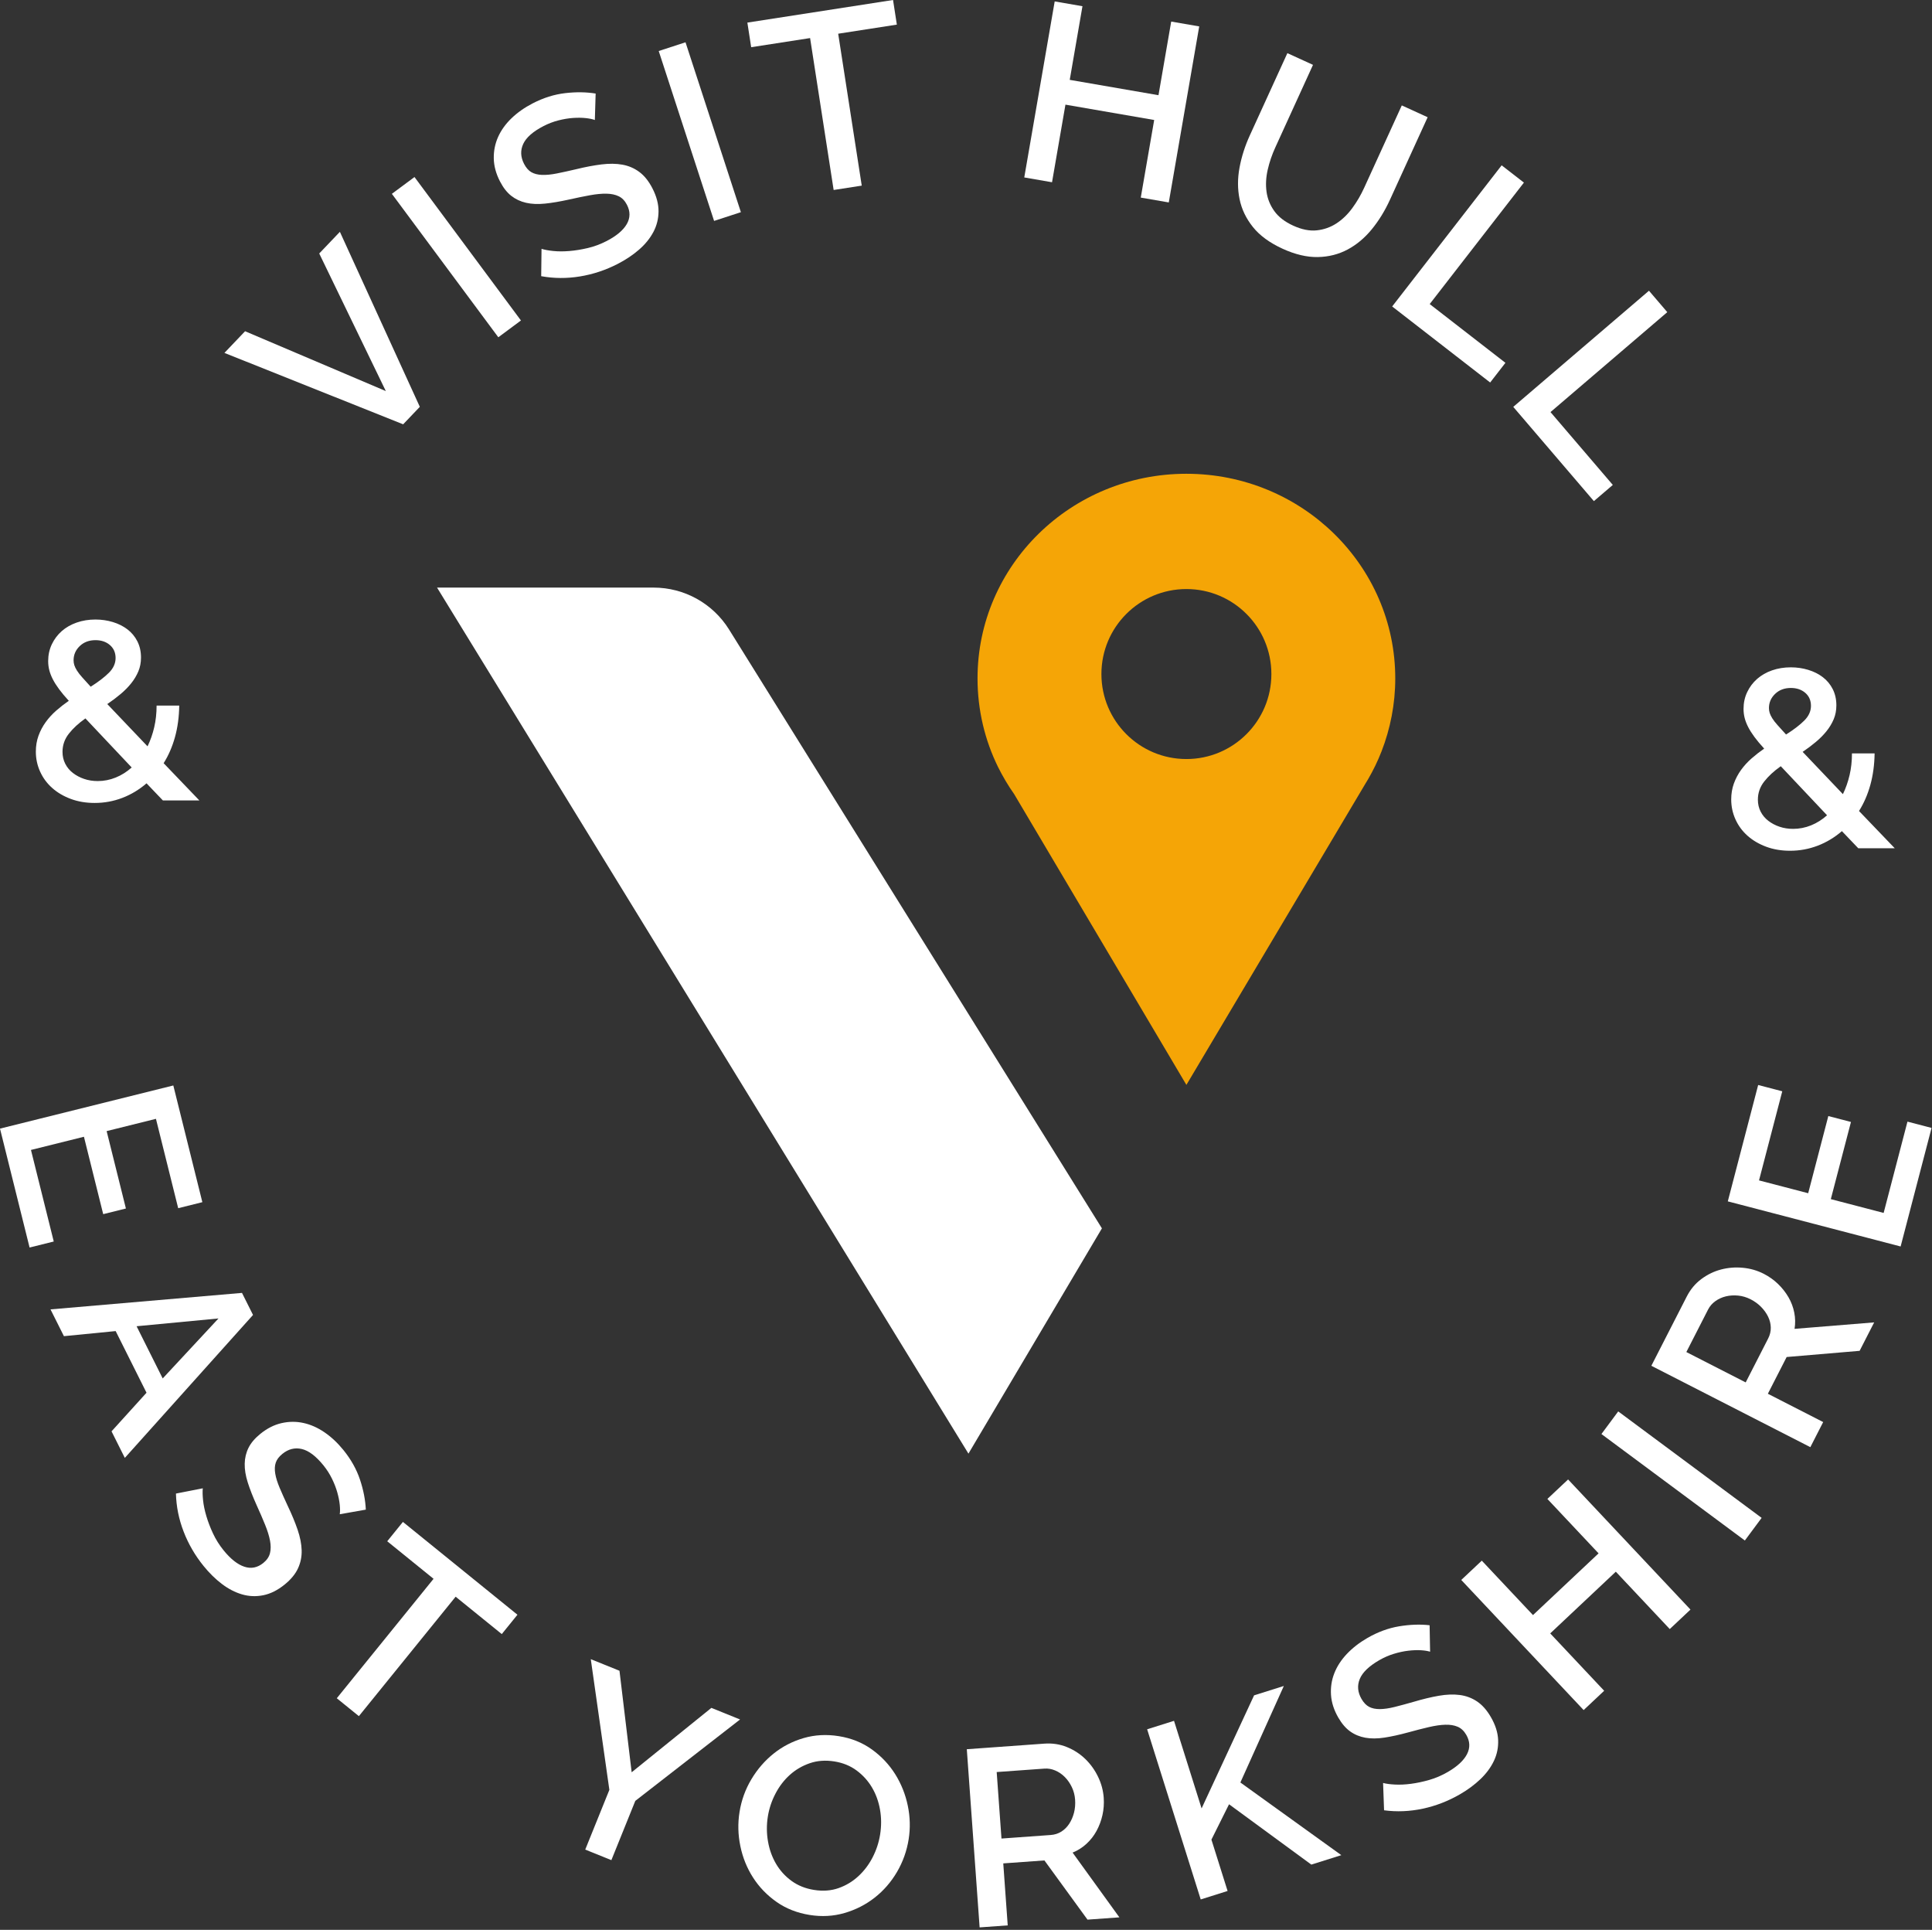 <?xml version="1.0" encoding="UTF-8" standalone="no"?>
<svg xmlns="http://www.w3.org/2000/svg" xmlns:xlink="http://www.w3.org/1999/xlink" xmlns:serif="http://www.serif.com/" width="100%" height="100%" viewBox="0 0 785 784" version="1.1" xml:space="preserve" style="fill-rule:evenodd;clip-rule:evenodd;stroke-linejoin:round;stroke-miterlimit:2;">
    <rect x="0" y="0" width="785" height="784" fill="#333333" stroke="none"/>
    <g transform="matrix(1,0,0,1,-567.59,-148.5)">
        <g transform="matrix(1,0,0,1,833.154,739.035)">
            <path d="M0,-351.828L-87.986,-351.828L127.929,0L182.161,-91.519L30.659,-334.803C24.065,-345.391 12.474,-351.828 0,-351.828" style="fill:rgb(255,255,255);fill-rule:nonzero;"></path>
        </g>
        <g transform="matrix(1,0,0,1,1049.64,473.342)">
            <path d="M0,-16.483C-19.07,-16.483 -34.53,-31.943 -34.53,-51.013C-34.53,-70.083 -19.07,-85.543 0,-85.543C19.07,-85.543 34.53,-70.083 34.53,-51.013C34.53,-31.943 19.07,-16.483 0,-16.483M0,-132.374C-46.878,-132.374 -84.866,-95.179 -84.866,-49.231C-84.866,-36.383 -81.886,-24.14 -76.533,-13.246C-74.624,-9.429 -72.435,-5.705 -69.969,-2.213L0,115.891L72.855,-6.682C73.181,-7.194 73.46,-7.707 73.786,-8.218C75.88,-11.803 77.743,-15.621 79.279,-19.577C82.863,-28.795 84.865,-38.803 84.865,-49.231C84.865,-95.179 46.832,-132.374 0,-132.374" style="fill:rgb(245,165,6);fill-rule:nonzero;"></path>
        </g>
        <g transform="matrix(1,0,0,1,667.17,280.487)">
            <path d="M0,2.577L57.185,26.888L30.125,-29.008L38.521,-37.809L71,33.285L64.23,40.386L-8.394,11.379L0,2.577Z" style="fill:rgb(255,255,255);fill-rule:nonzero;"></path>
        </g>
        <g transform="matrix(-0.596,-0.803,-0.803,0.596,769.039,219.903)">
            <rect x="-53.297" y="26.834" width="72.571" height="11.448" style="fill:rgb(255,255,255);"></rect>
        </g>
        <g transform="matrix(1,0,0,1,809.285,250.246)">
            <path d="M0,-52.995C-0.949,-53.35 -2.196,-53.607 -3.738,-53.774C-5.277,-53.935 -6.992,-53.953 -8.882,-53.825C-10.767,-53.691 -12.746,-53.363 -14.809,-52.835C-16.876,-52.305 -18.879,-51.544 -20.815,-50.546C-25.119,-48.328 -27.876,-45.908 -29.094,-43.288C-30.309,-40.666 -30.198,-37.962 -28.763,-35.176C-27.951,-33.601 -26.969,-32.479 -25.82,-31.807C-24.668,-31.137 -23.231,-30.764 -21.507,-30.693C-19.786,-30.625 -17.776,-30.818 -15.481,-31.275C-13.185,-31.727 -10.536,-32.308 -7.524,-33.018C-3.851,-33.916 -0.444,-34.56 2.693,-34.95C5.825,-35.338 8.66,-35.307 11.193,-34.85C13.731,-34.393 16.02,-33.408 18.067,-31.893C20.114,-30.378 21.885,-28.169 23.384,-25.261C25.07,-21.994 25.899,-18.855 25.875,-15.854C25.853,-12.85 25.148,-10.051 23.763,-7.46C22.377,-4.869 20.443,-2.489 17.954,-0.326C15.465,1.838 12.586,3.764 9.316,5.45C4.412,7.978 -0.712,9.682 -6.049,10.554C-11.388,11.428 -16.639,11.394 -21.8,10.452L-21.663,-0.659C-20.469,-0.278 -18.881,0.015 -16.898,0.219C-14.913,0.425 -12.728,0.428 -10.337,0.23C-7.948,0.033 -5.455,-0.371 -2.853,-0.983C-0.257,-1.593 2.285,-2.54 4.769,-3.82C8.764,-5.883 11.495,-8.17 12.959,-10.688C14.418,-13.205 14.449,-15.827 13.043,-18.551C12.2,-20.188 11.086,-21.339 9.707,-22.007C8.327,-22.677 6.67,-23.027 4.736,-23.065C2.799,-23.103 0.57,-22.89 -1.956,-22.435C-4.476,-21.976 -7.324,-21.395 -10.483,-20.685C-14.13,-19.875 -17.391,-19.323 -20.268,-19.03C-23.144,-18.735 -25.713,-18.848 -27.973,-19.37C-30.238,-19.891 -32.237,-20.834 -33.974,-22.198C-35.713,-23.562 -37.239,-25.518 -38.55,-28.063C-40.171,-31.208 -41.014,-34.325 -41.065,-37.401C-41.118,-40.48 -40.531,-43.39 -39.302,-46.132C-38.068,-48.876 -36.25,-51.402 -33.841,-53.723C-31.432,-56.036 -28.561,-58.052 -25.227,-59.769C-20.869,-62.019 -16.481,-63.398 -12.067,-63.908C-7.657,-64.423 -3.527,-64.365 0.324,-63.744L0,-52.995Z" style="fill:rgb(255,255,255);fill-rule:nonzero;"></path>
        </g>
        <g transform="matrix(-0.31,-0.951,-0.951,0.31,884.633,185.21)">
            <rect x="-42.076" y="30.551" width="72.573" height="11.449" style="fill:rgb(255,255,255);"></rect>
        </g>
        <g transform="matrix(1,0,0,1,931.994,215.68)">
            <path d="M0,-57.18L-23.837,-53.485L-14.265,8.23L-25.682,10L-35.251,-51.714L-59.19,-48.003L-60.738,-58.001L-1.548,-67.18L0,-57.18Z" style="fill:rgb(255,255,255);fill-rule:nonzero;"></path>
        </g>
        <g transform="matrix(1,0,0,1,1054.85,220.588)">
            <path d="M0,-61.359L-12.366,10.153L-23.748,8.183L-18.298,-23.342L-54.354,-29.577L-59.807,1.95L-71.086,-0.002L-58.722,-71.512L-47.44,-69.564L-52.611,-39.647L-16.554,-33.412L-11.384,-63.326L0,-61.359Z" style="fill:rgb(255,255,255);fill-rule:nonzero;"></path>
        </g>
        <g transform="matrix(1,0,0,1,1093.05,182.926)">
            <path d="M0,57.247C3.469,58.831 6.661,59.467 9.58,59.15C12.495,58.835 15.155,57.895 17.552,56.331C19.953,54.767 22.089,52.711 23.967,50.158C25.844,47.607 27.463,44.845 28.821,41.871L44.109,8.398L54.614,13.196L39.326,46.666C37.261,51.191 34.788,55.213 31.909,58.729C29.029,62.247 25.755,64.984 22.091,66.943C18.422,68.901 14.378,69.922 9.962,70.002C5.543,70.081 0.792,68.959 -4.29,66.639C-9.558,64.23 -13.591,61.286 -16.379,57.802C-19.172,54.319 -20.982,50.53 -21.811,46.444C-22.641,42.356 -22.648,38.104 -21.825,33.681C-21.006,29.262 -19.62,24.915 -17.668,20.638L-2.38,-12.834L8.032,-8.078L-7.251,25.394C-8.642,28.433 -9.685,31.494 -10.383,34.582C-11.084,37.674 -11.237,40.637 -10.847,43.472C-10.459,46.311 -9.403,48.927 -7.69,51.32C-5.974,53.716 -3.412,55.69 0,57.247" style="fill:rgb(255,255,255);fill-rule:nonzero;"></path>
        </g>
        <g transform="matrix(1,0,0,1,1133.25,246.554)">
            <path d="M0,26.448L44.483,-30.89L53.529,-23.874L15.248,25.472L46.016,49.344L39.814,57.338L0,26.448Z" style="fill:rgb(255,255,255);fill-rule:nonzero;"></path>
        </g>
        <g transform="matrix(1,0,0,1,1182.45,304.899)">
            <path d="M0,8.893L55.142,-38.288L62.584,-29.588L15.13,11.011L40.448,40.604L32.758,47.181L0,8.893Z" style="fill:rgb(255,255,255);fill-rule:nonzero;"></path>
        </g>
        <g transform="matrix(1,0,0,1,589.432,591.914)">
            <path d="M0,60.945L-9.822,63.389L-21.842,15.084L48.578,-2.444L60.377,44.967L50.559,47.412L41.522,11.109L21.487,16.096L29.315,47.538L20.09,49.834L12.264,18.391L-9.261,23.748L0,60.945Z" style="fill:rgb(255,255,255);fill-rule:nonzero;"></path>
        </g>
        <g transform="matrix(1,0,0,1,633.698,706.014)">
            <path d="M0,2.475L22.665,-21.898L-10.61,-18.733L0,2.475ZM32.217,-32.277L36.7,-23.32L-15.39,34.752L-20.789,23.965L-6.577,8.282L-19.112,-16.765L-40.136,-14.7L-45.584,-25.578L32.217,-32.277Z" style="fill:rgb(255,255,255);fill-rule:nonzero;"></path>
        </g>
        <g transform="matrix(1,0,0,1,705.64,759.436)">
            <path d="M0,4.221C0.151,3.218 0.151,1.947 0,0.406C-0.155,-1.138 -0.486,-2.817 -1,-4.641C-1.513,-6.462 -2.238,-8.332 -3.176,-10.246C-4.117,-12.16 -5.273,-13.964 -6.646,-15.658C-9.691,-19.416 -12.624,-21.623 -15.434,-22.28C-18.251,-22.936 -20.875,-22.277 -23.309,-20.303C-24.688,-19.187 -25.585,-17.999 -26.006,-16.734C-26.43,-15.47 -26.501,-13.988 -26.217,-12.287C-25.935,-10.585 -25.336,-8.658 -24.422,-6.504C-23.51,-4.348 -22.399,-1.872 -21.093,0.929C-19.462,4.345 -18.14,7.548 -17.115,10.536C-16.1,13.526 -15.552,16.308 -15.481,18.881C-15.412,21.458 -15.907,23.901 -16.974,26.21C-18.038,28.523 -19.839,30.708 -22.381,32.769C-25.238,35.085 -28.14,36.538 -31.083,37.13C-34.029,37.718 -36.913,37.598 -39.73,36.771C-42.551,35.943 -45.275,34.532 -47.902,32.538C-50.526,30.544 -52.997,28.12 -55.317,25.26C-58.791,20.975 -61.503,16.308 -63.447,11.259C-65.392,6.213 -66.43,1.067 -66.559,-4.179L-55.652,-6.313C-55.787,-5.067 -55.747,-3.452 -55.541,-1.469C-55.339,0.514 -54.896,2.657 -54.212,4.957C-53.534,7.255 -52.631,9.616 -51.5,12.033C-50.373,14.453 -48.929,16.747 -47.17,18.919C-44.335,22.412 -41.538,24.617 -38.776,25.533C-36.014,26.454 -33.444,25.946 -31.059,24.014C-29.63,22.856 -28.73,21.534 -28.355,20.046C-27.982,18.557 -27.978,16.862 -28.335,14.961C-28.694,13.058 -29.355,10.918 -30.318,8.54C-31.279,6.164 -32.432,3.498 -33.77,0.55C-35.305,-2.855 -36.509,-5.936 -37.383,-8.693C-38.259,-11.448 -38.674,-13.986 -38.623,-16.306C-38.579,-18.626 -38.062,-20.778 -37.079,-22.759C-36.096,-24.74 -34.493,-26.632 -32.27,-28.433C-29.517,-30.664 -26.643,-32.122 -23.639,-32.8C-20.638,-33.481 -17.67,-33.497 -14.731,-32.851C-11.796,-32.206 -8.95,-30.939 -6.191,-29.054C-3.434,-27.168 -0.874,-24.768 1.486,-21.858C4.576,-18.047 6.823,-14.032 8.225,-9.818C9.625,-5.603 10.412,-1.548 10.587,2.347L0,4.221Z" style="fill:rgb(255,255,255);fill-rule:nonzero;"></path>
        </g>
        <g transform="matrix(1,0,0,1,771.467,800.111)">
            <path d="M0,12.233L-18.744,-2.953L-58.061,45.57L-67.036,38.299L-27.716,-10.224L-46.537,-25.474L-40.167,-33.337L6.371,4.372L0,12.233Z" style="fill:rgb(255,255,255);fill-rule:nonzero;"></path>
        </g>
        <g transform="matrix(1,0,0,1,819.293,899.47)">
            <path d="M0,-72.229L4.949,-30.986L37.341,-57.148L48.997,-52.438L6.426,-19.365L-3.294,4.709L-13.912,0.421L-4.11,-23.842L-11.659,-76.938L0,-72.229Z" style="fill:rgb(255,255,255);fill-rule:nonzero;"></path>
        </g>
        <g transform="matrix(1,0,0,1,879.572,893.773)">
            <path d="M0,-7.3C-0.535,-3.933 -0.519,-0.586 0.055,2.748C0.626,6.084 1.712,9.121 3.314,11.861C4.909,14.598 7.007,16.916 9.603,18.815C12.2,20.713 15.243,21.94 18.746,22.499C22.379,23.078 25.711,22.834 28.745,21.765C31.782,20.696 34.473,19.072 36.82,16.894C39.171,14.715 41.094,12.16 42.6,9.223C44.102,6.291 45.111,3.208 45.626,-0.022C46.174,-3.454 46.158,-6.821 45.581,-10.122C45.002,-13.422 43.911,-16.426 42.31,-19.13C40.701,-21.836 38.621,-24.134 36.061,-26.028C33.497,-27.92 30.5,-29.14 27.068,-29.688C23.433,-30.267 20.083,-30.025 17.018,-28.961C13.95,-27.898 11.246,-26.31 8.906,-24.2C6.568,-22.089 4.632,-19.551 3.088,-16.588C1.546,-13.626 0.519,-10.53 0,-7.3M17.018,32.676C11.903,31.862 7.406,30.092 3.531,27.368C-0.348,24.646 -3.531,21.343 -6.016,17.462C-8.505,13.582 -10.221,9.323 -11.173,4.685C-12.125,0.049 -12.235,-4.558 -11.503,-9.134C-10.743,-13.912 -9.139,-18.349 -6.69,-22.444C-4.243,-26.538 -1.222,-30.023 2.376,-32.9C5.976,-35.775 10.037,-37.871 14.558,-39.186C19.079,-40.5 23.832,-40.761 28.81,-39.967C33.925,-39.151 38.417,-37.347 42.285,-34.557C46.151,-31.767 49.31,-28.415 51.757,-24.506C54.201,-20.598 55.905,-16.341 56.863,-11.739C57.817,-7.136 57.934,-2.577 57.218,1.93C56.455,6.708 54.867,11.146 52.456,15.248C50.042,19.347 47.019,22.816 43.394,25.653C39.768,28.49 35.691,30.567 31.17,31.88C26.647,33.197 21.929,33.461 17.018,32.676" style="fill:rgb(255,255,255);fill-rule:nonzero;"></path>
        </g>
        <g transform="matrix(1,0,0,1,974.506,892.711)">
            <path d="M0,2.695L19.981,1.255C21.612,1.14 23.065,0.676 24.338,-0.131C25.613,-0.943 26.682,-2.008 27.541,-3.334C28.402,-4.66 29.045,-6.16 29.475,-7.828C29.899,-9.501 30.047,-11.253 29.914,-13.087C29.784,-14.922 29.335,-16.632 28.575,-18.218C27.807,-19.802 26.858,-21.168 25.715,-22.317C24.573,-23.462 23.28,-24.345 21.838,-24.957C20.392,-25.571 18.923,-25.824 17.428,-25.715L-1.945,-24.322L0,2.695ZM-8.882,38.789L-14.088,-33.594L17.415,-35.861C20.676,-36.094 23.734,-35.631 26.585,-34.471C29.435,-33.308 31.922,-31.693 34.056,-29.628C36.183,-27.561 37.911,-25.156 39.237,-22.417C40.562,-19.675 41.327,-16.845 41.538,-13.924C41.713,-11.477 41.542,-9.106 41.023,-6.814C40.504,-4.523 39.703,-2.38 38.616,-0.39C37.529,1.601 36.152,3.356 34.486,4.878C32.818,6.397 30.957,7.575 28.898,8.405L47.906,34.706L34.956,35.637L17.446,11.583L0.725,12.788L2.535,37.969L-8.882,38.789Z" style="fill:rgb(255,255,255);fill-rule:nonzero;"></path>
        </g>
        <g transform="matrix(1,0,0,1,1055.46,833.423)">
            <path d="M0,86.72L-21.769,17.597L-10.849,14.159L0.355,49.745L21.683,3.807L33.77,0L16.113,39.209L57.129,68.728L44.945,72.566L11.506,48.055L4.35,62.418L10.918,83.282L0,86.72Z" style="fill:rgb(255,255,255);fill-rule:nonzero;"></path>
        </g>
        <g transform="matrix(1,0,0,1,1148.66,873.435)">
            <path d="M0,-53.933C-0.967,-54.241 -2.223,-54.439 -3.769,-54.53C-5.315,-54.618 -7.029,-54.552 -8.911,-54.33C-10.789,-54.108 -12.746,-53.682 -14.786,-53.057C-16.823,-52.427 -18.784,-51.568 -20.673,-50.477C-24.861,-48.055 -27.499,-45.504 -28.588,-42.829C-29.677,-40.151 -29.435,-37.456 -27.867,-34.744C-26.978,-33.211 -25.944,-32.137 -24.764,-31.523C-23.579,-30.906 -22.126,-30.604 -20.403,-30.618C-18.677,-30.631 -16.681,-30.922 -14.409,-31.487C-12.14,-32.053 -9.521,-32.76 -6.548,-33.614C-2.919,-34.69 0.45,-35.498 3.562,-36.039C6.674,-36.58 9.507,-36.682 12.06,-36.349C14.616,-36.015 16.951,-35.143 19.07,-33.73C21.184,-32.317 23.06,-30.196 24.699,-27.364C26.541,-24.178 27.521,-21.086 27.645,-18.087C27.765,-15.088 27.199,-12.258 25.939,-9.603C24.684,-6.945 22.863,-4.476 20.483,-2.194C18.1,0.086 15.321,2.149 12.133,3.993C7.358,6.754 2.322,8.704 -2.964,9.835C-8.254,10.967 -13.5,11.186 -18.702,10.494L-19.103,-0.61C-17.894,-0.284 -16.293,-0.069 -14.301,0.035C-12.311,0.146 -10.126,0.042 -7.748,-0.271C-5.37,-0.584 -2.899,-1.107 -0.333,-1.843C2.234,-2.578 4.722,-3.647 7.142,-5.047C11.038,-7.298 13.653,-9.716 14.99,-12.302C16.328,-14.886 16.23,-17.506 14.695,-20.161C13.775,-21.754 12.608,-22.85 11.197,-23.451C9.787,-24.052 8.114,-24.325 6.178,-24.267C4.243,-24.212 2.03,-23.892 -0.473,-23.313C-2.97,-22.734 -5.781,-22.013 -8.904,-21.153C-12.511,-20.168 -15.74,-19.46 -18.599,-19.028C-21.459,-18.593 -24.027,-18.582 -26.312,-18.992C-28.597,-19.403 -30.64,-20.248 -32.443,-21.528C-34.247,-22.805 -35.864,-24.686 -37.299,-27.164C-39.071,-30.23 -40.06,-33.299 -40.262,-36.372C-40.464,-39.442 -40.016,-42.376 -38.92,-45.176C-37.824,-47.975 -36.128,-50.59 -33.834,-53.019C-31.54,-55.448 -28.77,-57.602 -25.527,-59.478C-21.279,-61.936 -16.965,-63.524 -12.582,-64.252C-8.198,-64.973 -4.07,-65.119 -0.198,-64.684L0,-53.933Z" style="fill:rgb(255,255,255);fill-rule:nonzero;"></path>
        </g>
        <g transform="matrix(1,0,0,1,1204.73,843.214)">
            <path d="M0,-93.689L49.723,-40.828L41.309,-32.913L19.389,-56.217L-7.262,-31.145L14.656,-7.843L6.317,0L-43.405,-52.861L-35.067,-60.705L-14.267,-38.592L12.386,-63.664L-8.414,-85.775L0,-93.689Z" style="fill:rgb(255,255,255);fill-rule:nonzero;"></path>
        </g>
        <g transform="matrix(-0.803,-0.596,-0.596,0.803,1245.79,711.718)">
            <rect x="-62.011" y="20.495" width="72.569" height="11.447" style="fill:rgb(255,255,255);"></rect>
        </g>
        <g transform="matrix(1,0,0,1,1276.89,689.545)">
            <path d="M0,20.556L9.126,2.722C9.871,1.267 10.226,-0.217 10.195,-1.726C10.164,-3.236 9.802,-4.7 9.115,-6.124C8.427,-7.546 7.477,-8.873 6.271,-10.106C5.064,-11.335 3.642,-12.368 2.003,-13.207C0.366,-14.045 -1.329,-14.547 -3.079,-14.717C-4.831,-14.884 -6.49,-14.777 -8.065,-14.398C-9.638,-14.014 -11.062,-13.364 -12.335,-12.448C-13.606,-11.53 -14.585,-10.403 -15.27,-9.07L-24.114,8.221L0,20.556ZM26.27,46.857L-38.335,13.802L-23.952,-14.316C-22.464,-17.226 -20.483,-19.602 -18.009,-21.439C-15.541,-23.273 -12.87,-24.566 -10,-25.318C-7.127,-26.068 -4.175,-26.301 -1.145,-26.012C1.885,-25.726 4.703,-24.914 7.311,-23.579C9.496,-22.463 11.432,-21.088 13.123,-19.458C14.813,-17.827 16.233,-16.031 17.371,-14.07C18.513,-12.111 19.3,-10.022 19.735,-7.808C20.174,-5.594 20.214,-3.391 19.857,-1.202L52.203,-3.828L46.291,7.728L16.643,10.241L9.008,25.165L31.485,36.664L26.27,46.857Z" style="fill:rgb(255,255,255);fill-rule:nonzero;"></path>
        </g>
        <g transform="matrix(1,0,0,1,1342.62,639.998)">
            <path d="M0,-35.837L9.791,-33.282L-2.779,14.882L-72.998,-3.445L-60.661,-50.719L-50.87,-48.163L-60.315,-11.965L-40.338,-6.752L-32.157,-38.104L-22.958,-35.704L-31.141,-4.35L-9.68,1.251L0,-35.837Z" style="fill:rgb(255,255,255);fill-rule:nonzero;"></path>
        </g>
        <g transform="matrix(1,0,0,1,1286.34,477.558)">
            <path d="M0,-41.398C0,-40.715 0.102,-40.052 0.306,-39.404C0.511,-38.756 0.868,-38.024 1.38,-37.206C1.891,-36.389 2.606,-35.469 3.526,-34.446C4.446,-33.424 5.586,-32.164 6.951,-30.664C10.084,-32.641 12.555,-34.531 14.36,-36.338C16.166,-38.142 17.07,-40.136 17.07,-42.316C17.07,-44.497 16.302,-46.251 14.77,-47.58C13.237,-48.909 11.277,-49.574 8.893,-49.574C6.302,-49.574 4.173,-48.773 2.504,-47.172C0.834,-45.57 0,-43.645 0,-41.398M9.812,7.666C12.333,7.666 14.77,7.189 17.121,6.235C19.471,5.281 21.634,3.919 23.611,2.147L4.803,-17.785C2.009,-15.809 -0.24,-13.731 -1.942,-11.55C-3.647,-9.37 -4.497,-6.916 -4.497,-4.19C-4.497,-2.418 -4.124,-0.801 -3.373,0.663C-2.624,2.129 -1.585,3.372 -0.256,4.394C1.074,5.417 2.589,6.22 4.293,6.796C5.996,7.378 7.836,7.666 9.812,7.666M36.286,15.536L29.641,8.586C26.643,11.175 23.355,13.151 19.778,14.513C16.2,15.875 12.469,16.559 8.585,16.559C5.042,16.559 1.804,16.013 -1.125,14.924C-4.055,13.832 -6.577,12.351 -8.689,10.476C-10.802,8.602 -12.436,6.388 -13.594,3.833C-14.754,1.278 -15.332,-1.431 -15.332,-4.294C-15.332,-6.61 -14.975,-8.755 -14.259,-10.734C-13.543,-12.708 -12.573,-14.549 -11.346,-16.253C-10.119,-17.954 -8.689,-19.522 -7.053,-20.955C-5.418,-22.386 -3.715,-23.715 -1.942,-24.941C-3.51,-26.643 -4.821,-28.211 -5.877,-29.642C-6.935,-31.072 -7.786,-32.419 -8.432,-33.681C-9.081,-34.941 -9.557,-36.168 -9.864,-37.359C-10.17,-38.552 -10.323,-39.794 -10.323,-41.09C-10.323,-43.543 -9.83,-45.808 -8.842,-47.888C-7.855,-49.965 -6.508,-51.755 -4.805,-53.254C-3.102,-54.751 -1.074,-55.912 1.278,-56.73C3.629,-57.546 6.167,-57.957 8.893,-57.957C11.346,-57.957 13.696,-57.613 15.945,-56.934C18.193,-56.251 20.17,-55.264 21.873,-53.968C23.576,-52.673 24.922,-51.056 25.911,-49.115C26.898,-47.172 27.393,-44.974 27.393,-42.52C27.393,-40.477 27.035,-38.603 26.32,-36.9C25.604,-35.196 24.633,-33.577 23.407,-32.044C22.181,-30.511 20.732,-29.045 19.063,-27.65C17.392,-26.252 15.604,-24.906 13.696,-23.613L30.051,-6.439C31.209,-8.824 32.111,-11.397 32.759,-14.157C33.406,-16.916 33.731,-19.864 33.731,-22.998L42.93,-22.998C42.861,-18.364 42.281,-14.088 41.192,-10.17C40.101,-6.251 38.568,-2.724 36.592,0.408L51.107,15.536L36.286,15.536Z" style="fill:rgb(255,255,255);fill-rule:nonzero;"></path>
        </g>
        <g transform="matrix(1,0,0,1,597.486,458.138)">
            <path d="M0,-41.398C0,-40.715 0.102,-40.052 0.306,-39.404C0.511,-38.756 0.868,-38.024 1.38,-37.206C1.891,-36.389 2.606,-35.469 3.526,-34.446C4.446,-33.424 5.586,-32.164 6.951,-30.664C10.084,-32.641 12.555,-34.531 14.36,-36.338C16.166,-38.142 17.07,-40.136 17.07,-42.316C17.07,-44.497 16.302,-46.251 14.77,-47.58C13.237,-48.909 11.277,-49.574 8.893,-49.574C6.302,-49.574 4.173,-48.773 2.504,-47.172C0.834,-45.57 0,-43.645 0,-41.398M9.812,7.666C12.333,7.666 14.77,7.189 17.121,6.235C19.471,5.281 21.634,3.919 23.611,2.147L4.803,-17.785C2.009,-15.809 -0.24,-13.731 -1.942,-11.55C-3.647,-9.37 -4.497,-6.916 -4.497,-4.19C-4.497,-2.418 -4.124,-0.801 -3.373,0.663C-2.624,2.129 -1.585,3.372 -0.256,4.394C1.074,5.417 2.589,6.22 4.293,6.796C5.996,7.378 7.836,7.666 9.812,7.666M36.286,15.536L29.642,8.586C26.643,11.175 23.355,13.151 19.778,14.513C16.2,15.875 12.469,16.559 8.585,16.559C5.042,16.559 1.804,16.013 -1.125,14.924C-4.055,13.832 -6.577,12.351 -8.689,10.476C-10.801,8.602 -12.436,6.388 -13.594,3.833C-14.754,1.278 -15.332,-1.431 -15.332,-4.294C-15.332,-6.61 -14.975,-8.755 -14.258,-10.734C-13.543,-12.708 -12.573,-14.549 -11.346,-16.253C-10.119,-17.954 -8.689,-19.522 -7.053,-20.955C-5.418,-22.386 -3.715,-23.715 -1.942,-24.941C-3.51,-26.643 -4.821,-28.211 -5.877,-29.642C-6.935,-31.072 -7.786,-32.419 -8.432,-33.681C-9.081,-34.941 -9.557,-36.168 -9.864,-37.359C-10.17,-38.552 -10.323,-39.794 -10.323,-41.09C-10.323,-43.543 -9.83,-45.808 -8.842,-47.888C-7.855,-49.965 -6.508,-51.755 -4.805,-53.254C-3.102,-54.751 -1.074,-55.912 1.278,-56.73C3.629,-57.546 6.167,-57.957 8.893,-57.957C11.346,-57.957 13.696,-57.613 15.945,-56.934C18.193,-56.251 20.17,-55.264 21.873,-53.968C23.576,-52.673 24.922,-51.056 25.911,-49.115C26.898,-47.172 27.393,-44.974 27.393,-42.52C27.393,-40.477 27.035,-38.603 26.32,-36.9C25.604,-35.196 24.633,-33.577 23.407,-32.044C22.181,-30.511 20.732,-29.045 19.063,-27.65C17.392,-26.252 15.604,-24.906 13.696,-23.613L30.051,-6.44C31.209,-8.824 32.111,-11.397 32.759,-14.157C33.406,-16.916 33.731,-19.864 33.731,-22.998L42.93,-22.998C42.861,-18.364 42.281,-14.088 41.192,-10.17C40.101,-6.251 38.568,-2.724 36.592,0.408L51.107,15.536L36.286,15.536Z" style="fill:rgb(255,255,255);fill-rule:nonzero;"></path>
        </g>
    </g>
</svg>
